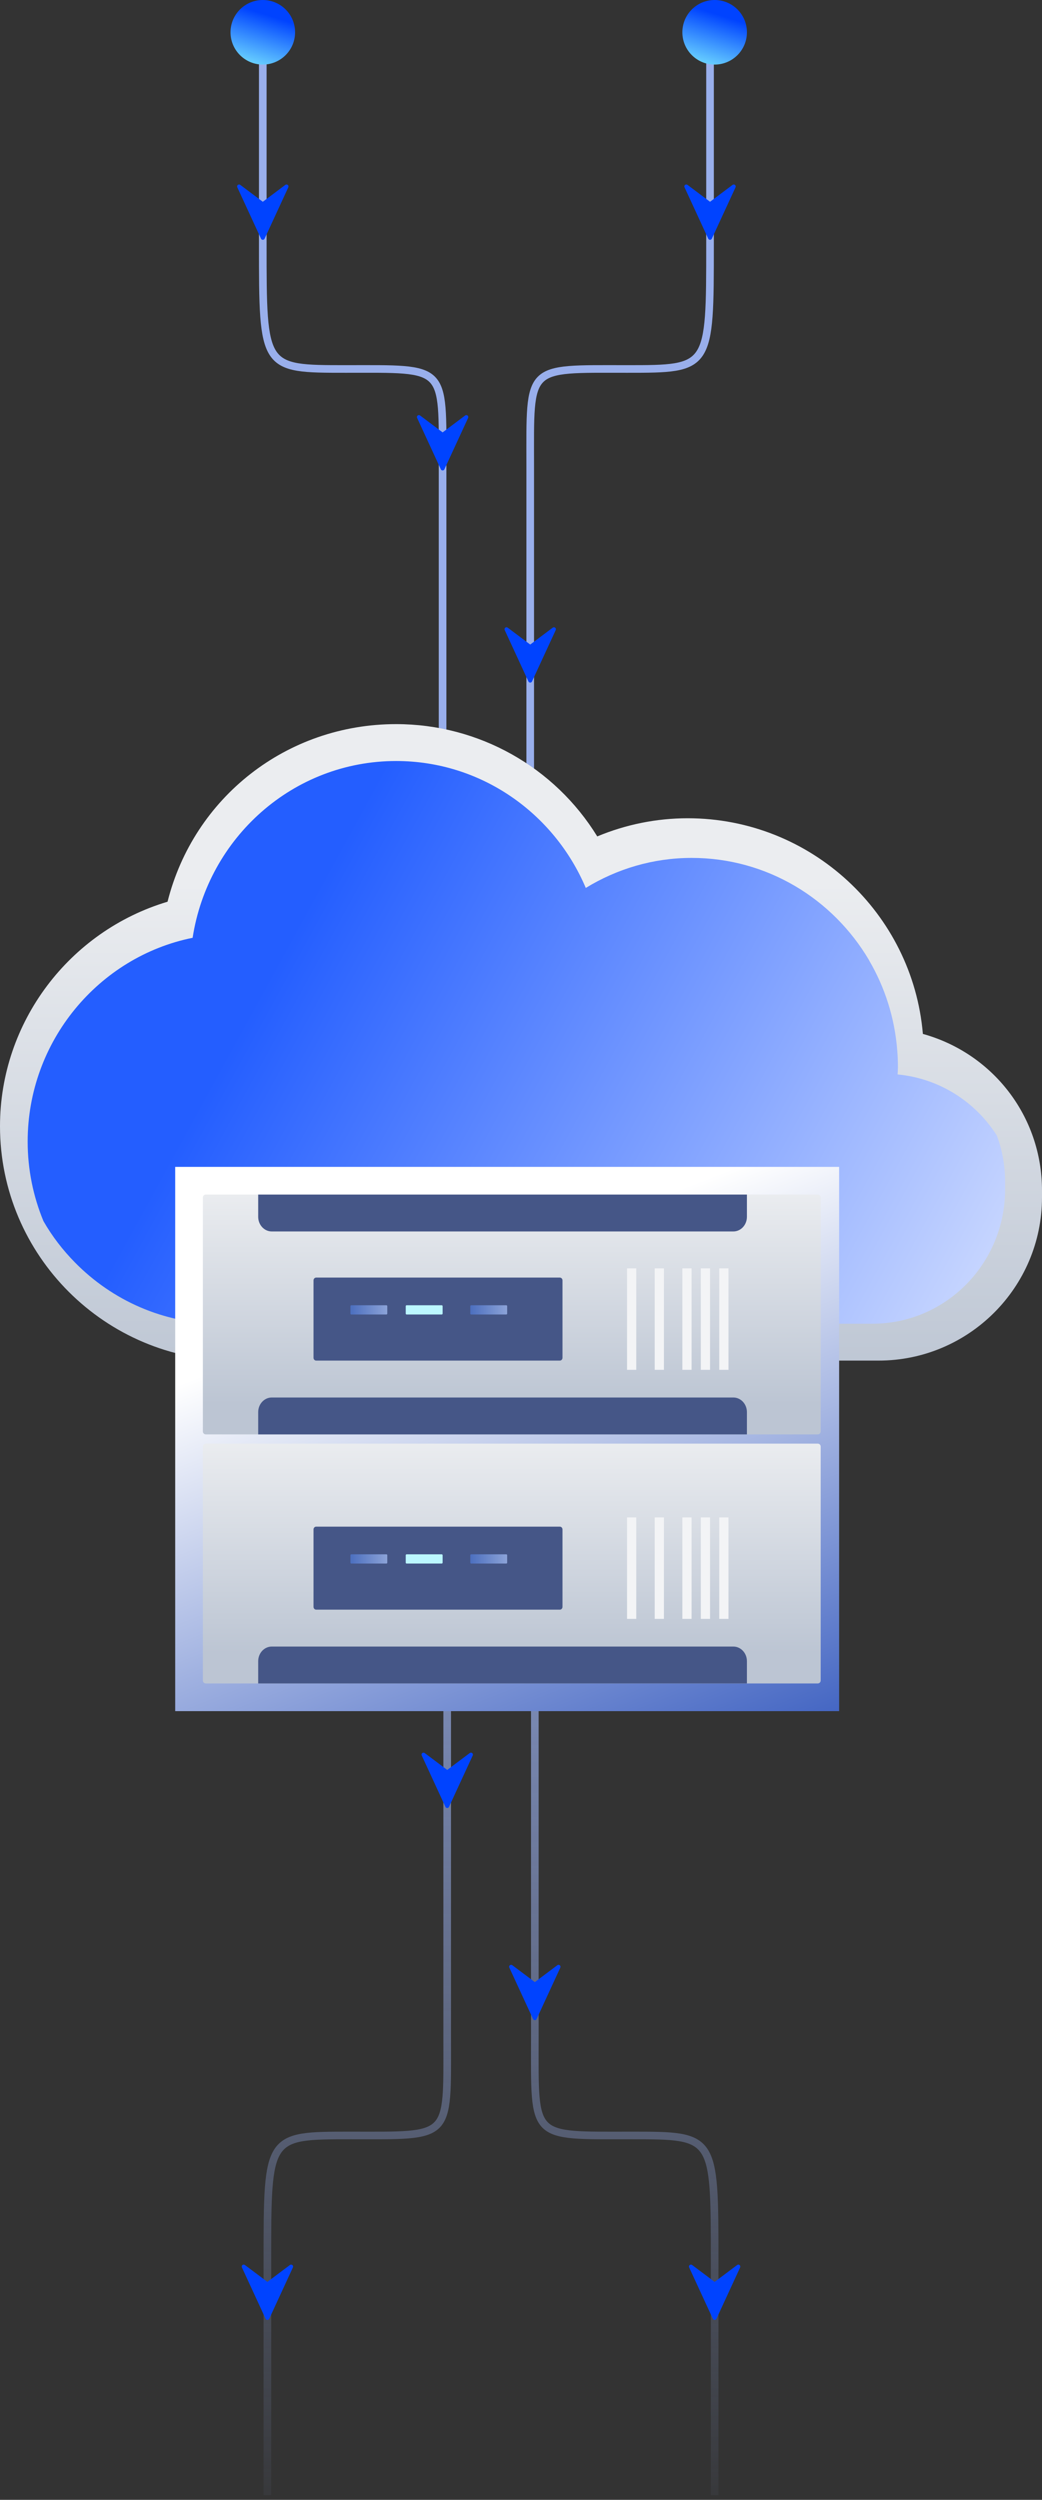 <?xml version="1.0" encoding="UTF-8"?>
<svg xmlns="http://www.w3.org/2000/svg" width="113" height="271" viewBox="0 0 113 271" fill="none">
  <rect x="0" y="0" width="113" height="271" fill="#333333" stroke="none"/>
  <g clip-path="url(#clip0_544_585)">
    <path d="M77.5 270.5L77.5 245C77.5 231.5 77.5 231.5 68.5 231.5C57.5 231.5 58 232 58 221L58 136.5" stroke="url(#paint0_linear_544_585)" stroke-width="0.827"></path>
    <path d="M28.997 270.5L28.997 245C28.997 231.5 28.997 231.5 37.997 231.5C48.997 231.5 48.496 232 48.496 221L48.496 136.5" stroke="url(#paint1_linear_544_585)" stroke-width="0.827"></path>
    <g clip-path="url(#clip1_544_585)">
      <path d="M58.194 218.876L60.766 213.304C60.806 213.216 60.782 213.11 60.706 213.048C60.63 212.986 60.521 212.984 60.443 213.043L58 214.875L55.557 213.043C55.479 212.984 55.37 212.986 55.294 213.048C55.242 213.089 55.214 213.151 55.214 213.214C55.214 213.245 55.221 213.275 55.234 213.304L57.805 218.875C57.84 218.952 57.916 219 58 219C58.084 219 58.159 218.952 58.194 218.876Z" fill="#0043FF"></path>
    </g>
    <g clip-path="url(#clip2_544_585)">
      <path d="M77.695 251.376L80.266 245.804C80.306 245.716 80.282 245.61 80.206 245.548C80.13 245.486 80.021 245.484 79.943 245.543L77.5 247.375L75.057 245.543C74.979 245.484 74.87 245.486 74.794 245.548C74.742 245.589 74.714 245.651 74.714 245.714C74.714 245.745 74.721 245.775 74.734 245.804L77.305 251.375C77.341 251.452 77.416 251.5 77.5 251.5C77.584 251.5 77.659 251.452 77.695 251.376Z" fill="#0043FF"></path>
    </g>
    <g clip-path="url(#clip3_544_585)">
      <path d="M29.195 251.376L31.766 245.804C31.806 245.716 31.782 245.61 31.706 245.548C31.63 245.486 31.521 245.484 31.443 245.543L29 247.375L26.557 245.543C26.479 245.484 26.37 245.486 26.294 245.548C26.242 245.589 26.214 245.651 26.214 245.714C26.214 245.745 26.221 245.775 26.234 245.804L28.805 251.375C28.84 251.452 28.916 251.5 29 251.5C29.084 251.5 29.159 251.452 29.195 251.376Z" fill="#0043FF"></path>
    </g>
    <g clip-path="url(#clip4_544_585)">
      <path d="M48.694 195.876L51.266 190.304C51.306 190.216 51.282 190.11 51.206 190.048C51.13 189.986 51.021 189.984 50.943 190.043L48.5 191.875L46.057 190.043C45.979 189.984 45.87 189.986 45.794 190.048C45.742 190.089 45.714 190.151 45.714 190.214C45.714 190.245 45.721 190.275 45.734 190.304L48.305 195.875C48.34 195.952 48.416 196 48.5 196C48.584 196 48.659 195.952 48.694 195.876Z" fill="#0043FF"></path>
    </g>
    <path d="M77 1L77 26.5C77 40 77 40 68 40C57 40 57.5 39.5 57.5 50.5L57.5 105" stroke="#99AFEC" stroke-width="0.827"></path>
    <path d="M28.497 1L28.497 26.5C28.497 40 28.497 40 37.497 40C48.497 40 47.996 39.5 47.996 50.5L47.996 105" stroke="#99AFEC" stroke-width="0.827"></path>
    <g clip-path="url(#clip5_544_585)">
      <path d="M57.694 73.876L60.266 68.304C60.306 68.216 60.282 68.11 60.206 68.048C60.13 67.986 60.021 67.984 59.943 68.043L57.5 69.875L55.057 68.043C54.979 67.984 54.87 67.986 54.794 68.048C54.742 68.089 54.714 68.151 54.714 68.214C54.714 68.245 54.721 68.275 54.734 68.304L57.305 73.875C57.34 73.952 57.416 74 57.5 74C57.584 74 57.659 73.952 57.694 73.876Z" fill="#0043FF"></path>
    </g>
    <g clip-path="url(#clip6_544_585)">
      <path d="M77.195 25.876L79.766 20.304C79.806 20.216 79.782 20.11 79.706 20.048C79.63 19.986 79.521 19.984 79.443 20.043L77 21.875L74.557 20.043C74.479 19.984 74.37 19.986 74.294 20.048C74.242 20.089 74.214 20.151 74.214 20.214C74.214 20.245 74.221 20.275 74.234 20.304L76.805 25.875C76.841 25.952 76.916 26 77 26C77.084 26 77.159 25.952 77.195 25.876Z" fill="#0043FF"></path>
    </g>
    <g clip-path="url(#clip7_544_585)">
      <path d="M28.695 25.876L31.266 20.304C31.306 20.216 31.282 20.11 31.206 20.048C31.13 19.986 31.021 19.984 30.943 20.043L28.5 21.875L26.057 20.043C25.979 19.984 25.87 19.986 25.794 20.048C25.742 20.089 25.714 20.151 25.714 20.214C25.714 20.245 25.721 20.275 25.734 20.304L28.305 25.875C28.34 25.952 28.416 26 28.5 26C28.584 26 28.659 25.952 28.695 25.876Z" fill="#0043FF"></path>
    </g>
    <g clip-path="url(#clip8_544_585)">
      <path d="M48.194 50.876L50.766 45.304C50.806 45.216 50.782 45.11 50.706 45.048C50.63 44.986 50.521 44.984 50.443 45.043L48 46.875L45.557 45.043C45.479 44.984 45.37 44.986 45.294 45.048C45.242 45.089 45.214 45.151 45.214 45.214C45.214 45.245 45.221 45.275 45.234 45.304L47.805 50.875C47.84 50.952 47.916 51 48 51C48.084 51 48.159 50.952 48.194 50.876Z" fill="#0043FF"></path>
    </g>
    <circle cx="77.5" cy="3.5" r="3.5" transform="rotate(90 77.5 3.5)" fill="url(#paint2_linear_544_585)"></circle>
    <circle cx="28.5" cy="3.5" r="3.5" transform="rotate(90 28.5 3.5)" fill="url(#paint3_linear_544_585)"></circle>
    <path d="M25.452 147.5C11.419 147.5 0 136.101 0 122.091C0 110.82 7.51 100.94 18.17 97.753C21.01 86.463 31.081 78.5 42.959 78.5C51.949 78.5 60.158 83.177 64.769 90.674C67.876 89.379 71.207 88.705 74.576 88.705C87.956 88.705 98.971 99.008 100.082 112.085C107.631 114.176 113 120.992 113 129.053V129.805C113 139.561 105.048 147.5 95.275 147.5H25.452Z" fill="url(#paint4_linear_544_585)"></path>
    <path d="M108.117 123.123C105.793 119.443 101.867 116.905 97.341 116.48C97.354 116.213 97.376 115.957 97.376 115.69C97.376 115.084 97.354 114.488 97.304 113.892C97.029 110.332 95.952 107.017 94.251 104.114C94.251 104.102 94.251 104.089 94.239 104.079C90.323 97.449 83.188 93.004 75.008 93.004C70.807 93.004 66.879 94.207 63.526 96.259C60.101 88.172 52.187 82.5 42.956 82.5C31.796 82.5 22.565 90.806 20.889 101.665C10.723 103.717 3 112.86 3 123.754C3 126.803 3.61 129.716 4.711 132.377C5.656 134.03 6.819 135.534 8.149 136.882C12.171 140.962 17.727 143.5 23.832 143.5H94.621C102.572 143.5 109 136.968 109 128.916V128.139C109 126.365 108.688 124.678 108.115 123.123H108.117Z" fill="url(#paint5_linear_544_585)"></path>
    <path d="M91 126.5H19V185.5H91V126.5Z" fill="url(#paint6_linear_544_585)"></path>
    <path d="M88.68 129.5H22.32C22.143 129.5 22 129.642 22 129.817V155.182C22 155.357 22.143 155.499 22.32 155.499H88.68C88.857 155.499 89 155.357 89 155.182V129.817C89 129.642 88.857 129.5 88.68 129.5Z" fill="url(#paint7_linear_544_585)"></path>
    <path d="M28 155.5V153.087C28 152.211 28.66 151.5 29.473 151.5H79.527C80.341 151.5 81 152.211 81 153.087V155.5H28Z" fill="#455687"></path>
    <path d="M28 129.5V131.913C28 132.789 28.66 133.5 29.473 133.5H79.527C80.341 133.5 81 132.789 81 131.913V129.5H28Z" fill="#455687"></path>
    <path d="M60.712 138.5H34.288C34.129 138.5 34 138.636 34 138.804V147.196C34 147.364 34.129 147.5 34.288 147.5H60.712C60.871 147.5 61 147.364 61 147.196V138.804C61 138.636 60.871 138.5 60.712 138.5Z" fill="#455687"></path>
    <path d="M41.91 141.5H38.09C38.04 141.5 38 141.546 38 141.602V142.398C38 142.454 38.04 142.5 38.09 142.5H41.91C41.96 142.5 42 142.454 42 142.398V141.602C42 141.546 41.96 141.5 41.91 141.5Z" fill="url(#paint8_linear_544_585)"></path>
    <path d="M47.91 141.5H44.09C44.04 141.5 44 141.546 44 141.602V142.398C44 142.454 44.04 142.5 44.09 142.5H47.91C47.96 142.5 48 142.454 48 142.398V141.602C48 141.546 47.96 141.5 47.91 141.5Z" fill="#BBF7FF"></path>
    <path d="M54.91 141.5H51.09C51.04 141.5 51 141.546 51 141.602V142.398C51 142.454 51.04 142.5 51.09 142.5H54.91C54.96 142.5 55 142.454 55 142.398V141.602C55 141.546 54.96 141.5 54.91 141.5Z" fill="url(#paint9_linear_544_585)"></path>
    <path d="M69 137.5H68V148.5H69V137.5Z" fill="#F3F4F6"></path>
    <path d="M72 137.5H71V148.5H72V137.5Z" fill="#F3F4F6"></path>
    <path d="M75 137.5H74V148.5H75V137.5Z" fill="#F3F4F6"></path>
    <path d="M77 137.5H76V148.5H77V137.5Z" fill="#F3F4F6"></path>
    <path d="M79 137.5H78V148.5H79V137.5Z" fill="#F3F4F6"></path>
    <path d="M88.68 156.5H22.32C22.143 156.5 22 156.642 22 156.817V182.182C22 182.357 22.143 182.499 22.32 182.499H88.68C88.857 182.499 89 182.357 89 182.182V156.817C89 156.642 88.857 156.5 88.68 156.5Z" fill="url(#paint10_linear_544_585)"></path>
    <path d="M28 182.5V180.087C28 179.211 28.66 178.5 29.473 178.5H79.527C80.341 178.5 81 179.211 81 180.087V182.5H28Z" fill="#455687"></path>
    <path d="M60.712 165.5H34.288C34.129 165.5 34 165.636 34 165.804V174.196C34 174.364 34.129 174.5 34.288 174.5H60.712C60.871 174.5 61 174.364 61 174.196V165.804C61 165.636 60.871 165.5 60.712 165.5Z" fill="#455687"></path>
    <path d="M41.91 168.5H38.09C38.04 168.5 38 168.546 38 168.602V169.398C38 169.454 38.04 169.5 38.09 169.5H41.91C41.96 169.5 42 169.454 42 169.398V168.602C42 168.546 41.96 168.5 41.91 168.5Z" fill="url(#paint11_linear_544_585)"></path>
    <path d="M47.91 168.5H44.09C44.04 168.5 44 168.546 44 168.602V169.398C44 169.454 44.04 169.5 44.09 169.5H47.91C47.96 169.5 48 169.454 48 169.398V168.602C48 168.546 47.96 168.5 47.91 168.5Z" fill="#BBF7FF"></path>
    <path d="M54.91 168.5H51.09C51.04 168.5 51 168.546 51 168.602V169.398C51 169.454 51.04 169.5 51.09 169.5H54.91C54.96 169.5 55 169.454 55 169.398V168.602C55 168.546 54.96 168.5 54.91 168.5Z" fill="url(#paint12_linear_544_585)"></path>
    <path d="M69 164.5H68V175.5H69V164.5Z" fill="#F3F4F6"></path>
    <path d="M72 164.5H71V175.5H72V164.5Z" fill="#F3F4F6"></path>
    <path d="M75 164.5H74V175.5H75V164.5Z" fill="#F3F4F6"></path>
    <path d="M77 164.5H76V175.5H77V164.5Z" fill="#F3F4F6"></path>
    <path d="M79 164.5H78V175.5H79V164.5Z" fill="#F3F4F6"></path>
  </g>
  <defs>
    <linearGradient id="paint0_linear_544_585" x1="57.5" y1="276.784" x2="57.5" y2="143.425" gradientUnits="userSpaceOnUse">
      <stop stop-color="#99AFEC" stop-opacity="0"></stop>
      <stop offset="1" stop-color="#99AFEC"></stop>
    </linearGradient>
    <linearGradient id="paint1_linear_544_585" x1="48.997" y1="276.784" x2="48.997" y2="143.425" gradientUnits="userSpaceOnUse">
      <stop stop-color="#99AFEC" stop-opacity="0"></stop>
      <stop offset="1" stop-color="#99AFEC"></stop>
    </linearGradient>
    <linearGradient id="paint2_linear_544_585" x1="76.01" y1="1.791" x2="82.096" y2="3.709" gradientUnits="userSpaceOnUse">
      <stop stop-color="#0043FF"></stop>
      <stop offset="1" stop-color="#79E7FF"></stop>
      <stop offset="1" stop-color="#D1DDFF"></stop>
    </linearGradient>
    <linearGradient id="paint3_linear_544_585" x1="27.01" y1="1.791" x2="33.096" y2="3.709" gradientUnits="userSpaceOnUse">
      <stop stop-color="#0043FF"></stop>
      <stop offset="1" stop-color="#79E7FF"></stop>
      <stop offset="1" stop-color="#D1DDFF"></stop>
    </linearGradient>
    <linearGradient id="paint4_linear_544_585" x1="56.499" y1="150.799" x2="56.499" y2="95.734" gradientUnits="userSpaceOnUse">
      <stop stop-color="#BCC5D3"></stop>
      <stop offset="1" stop-color="#EBEDF0"></stop>
    </linearGradient>
    <linearGradient id="paint5_linear_544_585" x1="33.431" y1="98.106" x2="111.381" y2="140.791" gradientUnits="userSpaceOnUse">
      <stop stop-color="#245EFF"></stop>
      <stop offset="1" stop-color="#D1DDFF"></stop>
    </linearGradient>
    <linearGradient id="paint6_linear_544_585" x1="85.107" y1="124.425" x2="107.335" y2="181.38" gradientUnits="userSpaceOnUse">
      <stop stop-color="white"></stop>
      <stop offset="1" stop-color="#3E61C1"></stop>
    </linearGradient>
    <linearGradient id="paint7_linear_544_585" x1="55.5" y1="152.206" x2="55.5" y2="129.057" gradientUnits="userSpaceOnUse">
      <stop stop-color="#BCC5D3"></stop>
      <stop offset="1" stop-color="#EBEDF0"></stop>
    </linearGradient>
    <linearGradient id="paint8_linear_544_585" x1="38" y1="142.001" x2="42" y2="142.001" gradientUnits="userSpaceOnUse">
      <stop stop-color="#4C6FBF"></stop>
      <stop offset="1" stop-color="#8CA3D8"></stop>
    </linearGradient>
    <linearGradient id="paint9_linear_544_585" x1="51" y1="142.001" x2="55" y2="142.001" gradientUnits="userSpaceOnUse">
      <stop stop-color="#4C6FBF"></stop>
      <stop offset="1" stop-color="#8CA3D8"></stop>
    </linearGradient>
    <linearGradient id="paint10_linear_544_585" x1="55.5" y1="179.208" x2="55.5" y2="156.057" gradientUnits="userSpaceOnUse">
      <stop stop-color="#BCC5D3"></stop>
      <stop offset="1" stop-color="#EBEDF0"></stop>
    </linearGradient>
    <linearGradient id="paint11_linear_544_585" x1="38" y1="169.001" x2="42" y2="169.001" gradientUnits="userSpaceOnUse">
      <stop stop-color="#4C6FBF"></stop>
      <stop offset="1" stop-color="#8CA3D8"></stop>
    </linearGradient>
    <linearGradient id="paint12_linear_544_585" x1="51" y1="169.001" x2="55" y2="169.001" gradientUnits="userSpaceOnUse">
      <stop stop-color="#4C6FBF"></stop>
      <stop offset="1" stop-color="#8CA3D8"></stop>
    </linearGradient>
    <clipPath id="clip0_544_585">
      <rect width="113" height="271" fill="white"></rect>
    </clipPath>
    <clipPath id="clip1_544_585">
      <rect width="6" height="6" fill="white" transform="translate(61 213) rotate(90)"></rect>
    </clipPath>
    <clipPath id="clip2_544_585">
      <rect width="6" height="6" fill="white" transform="translate(80.5 245.5) rotate(90)"></rect>
    </clipPath>
    <clipPath id="clip3_544_585">
      <rect width="6" height="6" fill="white" transform="translate(32 245.5) rotate(90)"></rect>
    </clipPath>
    <clipPath id="clip4_544_585">
      <rect width="6" height="6" fill="white" transform="translate(51.5 190) rotate(90)"></rect>
    </clipPath>
    <clipPath id="clip5_544_585">
      <rect width="6" height="6" fill="white" transform="translate(60.5 68) rotate(90)"></rect>
    </clipPath>
    <clipPath id="clip6_544_585">
      <rect width="6" height="6" fill="white" transform="translate(80 20) rotate(90)"></rect>
    </clipPath>
    <clipPath id="clip7_544_585">
      <rect width="6" height="6" fill="white" transform="translate(31.5 20) rotate(90)"></rect>
    </clipPath>
    <clipPath id="clip8_544_585">
      <rect width="6" height="6" fill="white" transform="translate(51 45) rotate(90)"></rect>
    </clipPath>
  </defs>
</svg>
